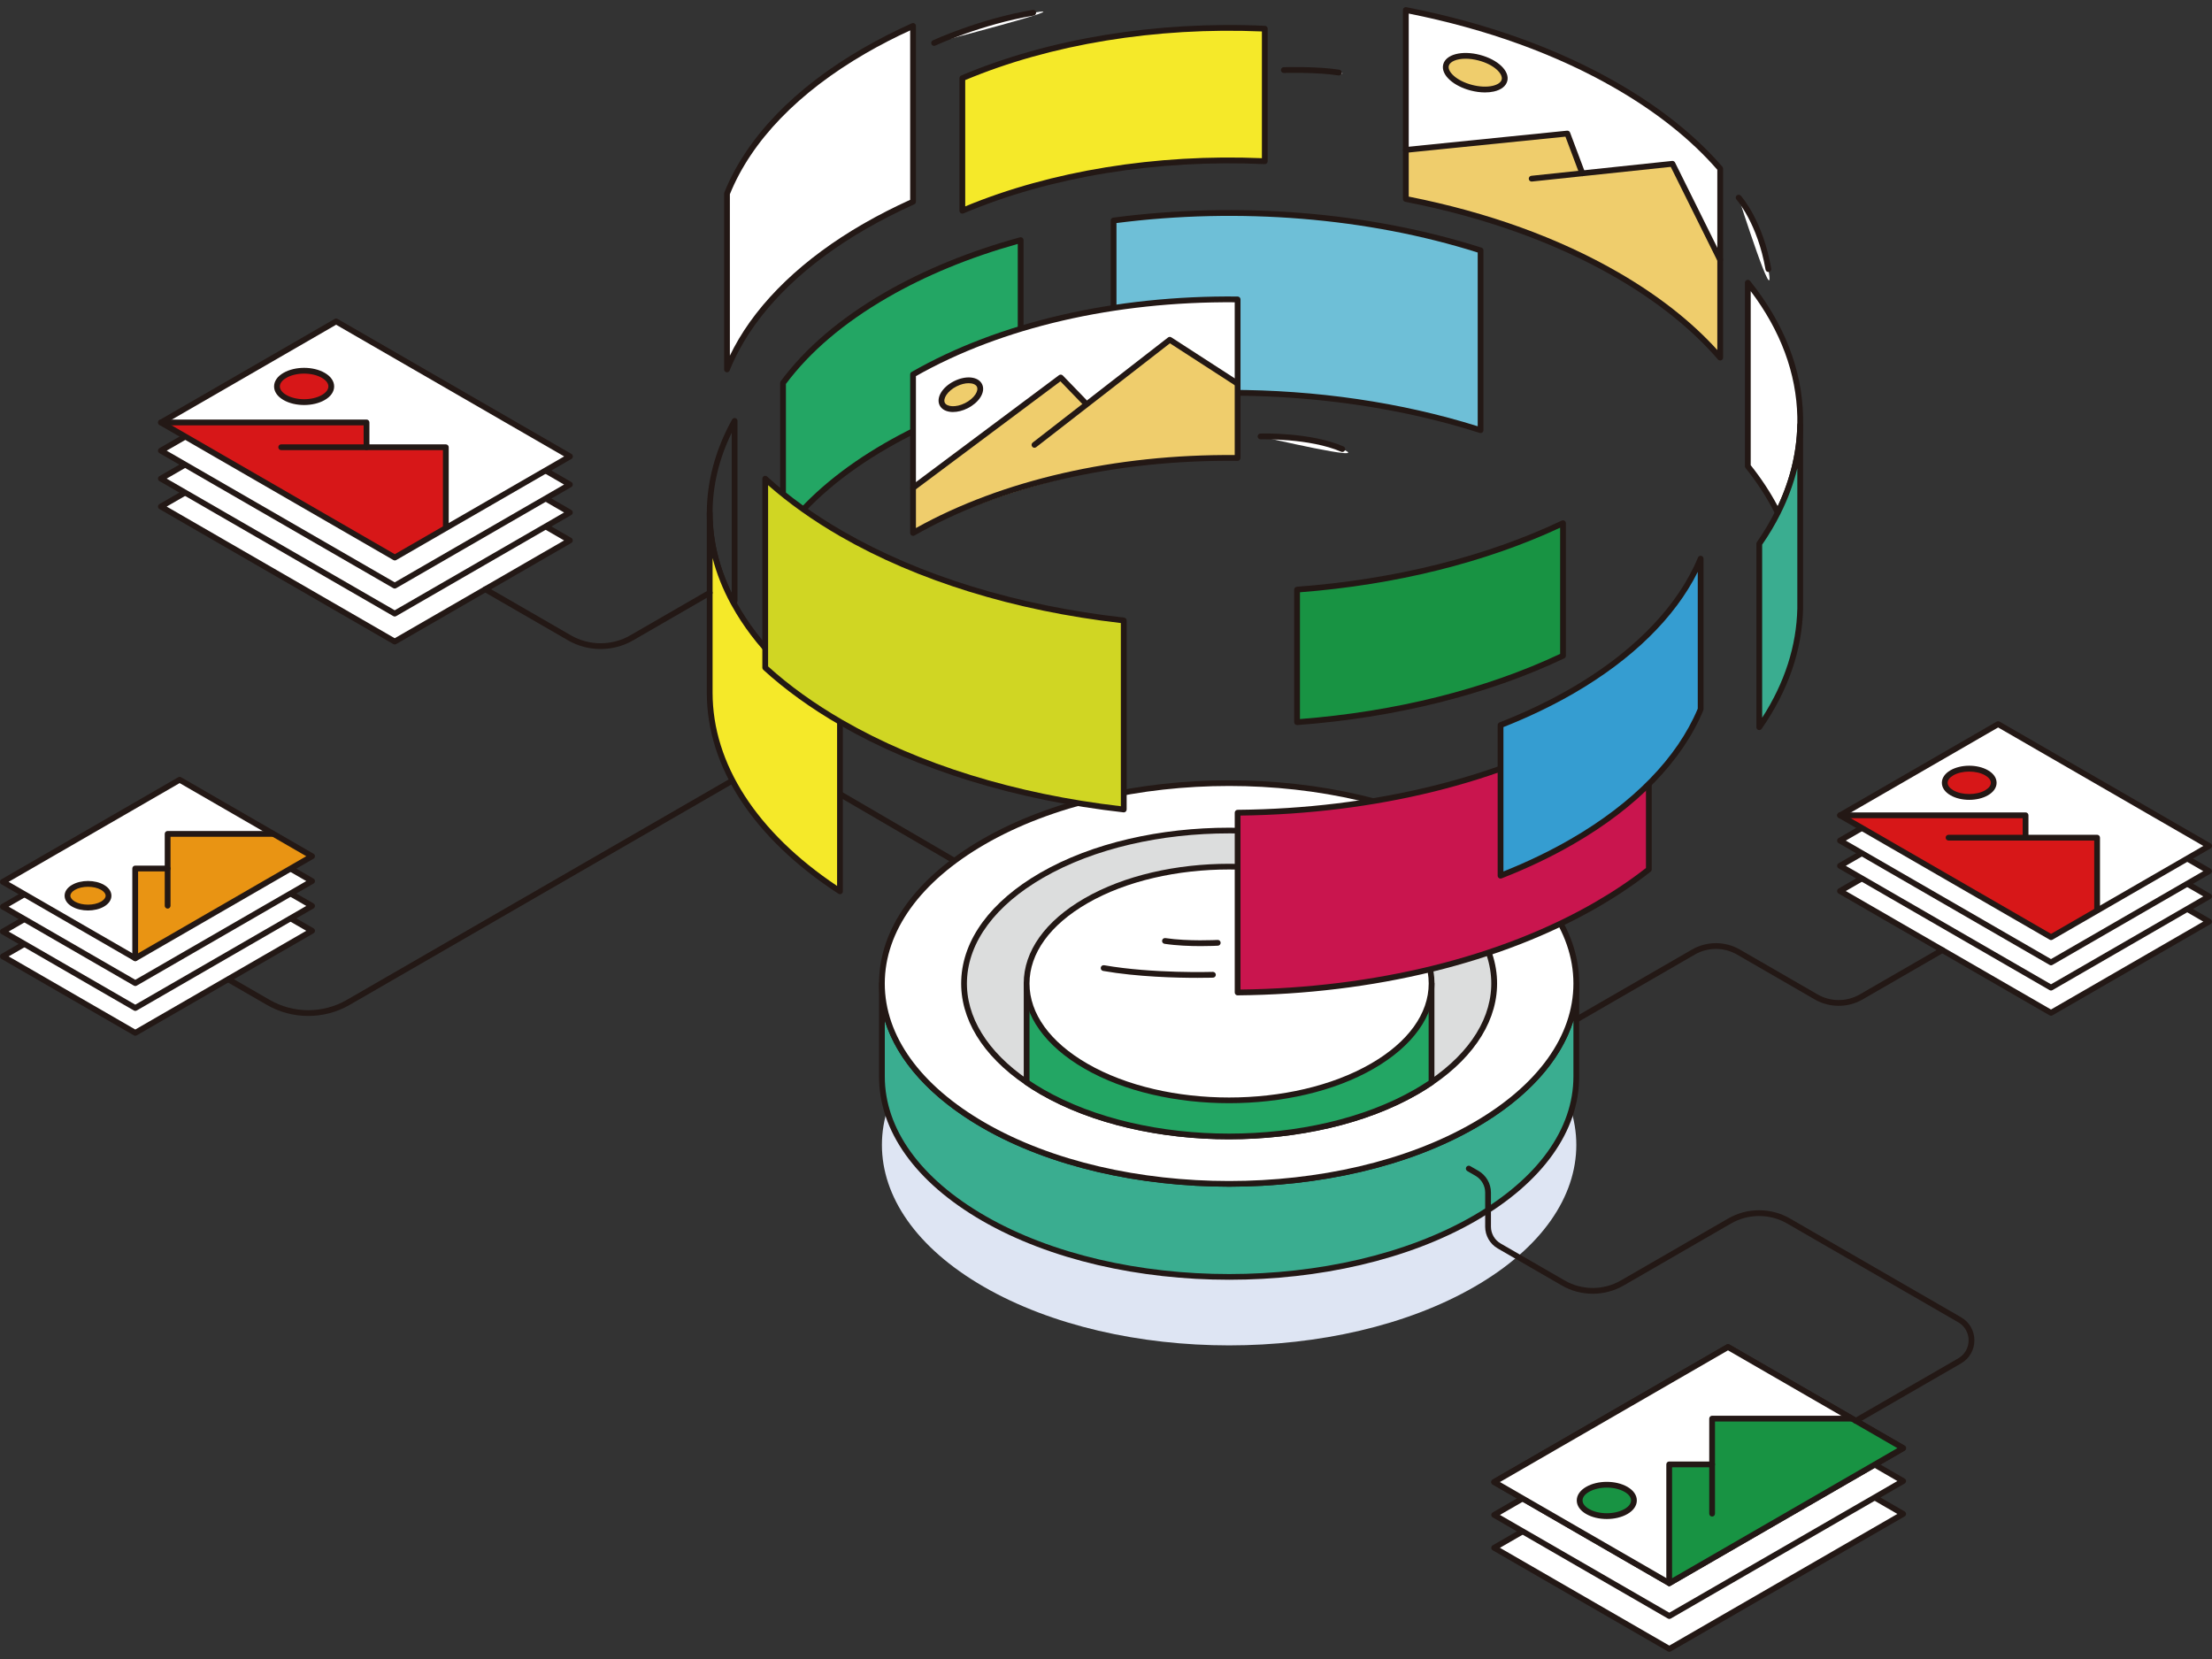 <?xml version="1.0" encoding="UTF-8"?>
<svg id="_レイヤー_2" data-name="レイヤー 2" xmlns="http://www.w3.org/2000/svg" viewBox="0 0 1300 975">
  <rect x="0" y="0" width="1300" height="975" fill="#333333" stroke="none"/>
  <defs>
    <style>
      .cls-1 {
        fill: none;
      }

      .cls-2 {
        fill: #efcd6c;
      }

      .cls-3 {
        fill: #c9154e;
      }

      .cls-4 {
        fill: #dee5f3;
        mix-blend-mode: multiply;
      }

      .cls-4, .cls-5 {
        isolation: isolate;
      }

      .cls-6 {
        fill: #3aad90;
      }

      .cls-7 {
        fill: #d0d623;
      }

      .cls-8 {
        fill: #231815;
      }

      .cls-9 {
        fill: #6ebfd7;
      }

      .cls-10 {
        fill: #fff;
      }

      .cls-11 {
        fill: #dcdddd;
      }

      .cls-12 {
        fill: #e99413;
      }

      .cls-13 {
        fill: #359dd1;
      }

      .cls-14 {
        fill: #d71718;
      }

      .cls-15 {
        fill: #f5e929;
      }

      .cls-16 {
        fill: #189343;
      }

      .cls-17 {
        fill: #23a664;
      }
    </style>
  </defs>
  <g id="_レイヤー_1-2" data-name="レイヤー 1">
    <rect class="cls-1" width="1300" height="975"/>
    <g class="cls-5">
      <g id="_レイヤー_2-2" data-name=" レイヤー 2">
        <g id="uuid-a156f9ec-e9d9-49ea-b365-65f686530d1f" data-name=" レイヤー 1-2">
          <g>
            <path class="cls-8" d="M181.16,597.08c-8.42,0-16.84-2.17-24.35-6.5l-23.57-13.61c-.81-.47-1.09-1.51-.62-2.32s1.51-1.09,2.32-.62l23.57,13.61c13.97,8.07,31.33,8.07,45.3,0l227.1-131.11c15.09-8.71,33.82-8.67,48.87.1l82.01,47.82c.81.47,1.08,1.51.61,2.32-.47.81-1.51,1.09-2.32.61l-82.01-47.82c-14.01-8.17-31.43-8.2-45.47-.1l-227.1,131.12c-7.51,4.34-15.93,6.5-24.35,6.5h.01Z"/>
            <path class="cls-4" d="M866.64,756.18c-79.69,46.01-208.88,46.01-288.57,0s-79.69-120.6,0-166.61,208.88-46.01,288.57,0,79.69,120.6,0,166.61Z"/>
            <g>
              <path class="cls-6" d="M866.64,661.3c-79.69,46.01-208.88,46.01-288.57,0-39.84-23-59.76-53.15-59.76-83.3v54.6h0c-.04,30.18,19.88,60.36,59.76,83.39,79.69,46.01,208.88,46.01,288.57,0,39.88-23.02,59.8-53.21,59.76-83.39v-54.52c-.04,30.12-19.95,60.24-59.76,83.22h0Z"/>
              <path class="cls-8" d="M722.35,752.11c-52.56,0-105.12-11.55-145.13-34.65-39.13-22.59-60.65-52.73-60.61-84.86v-54.6c0-.94.76-1.7,1.7-1.7s1.7.76,1.7,1.7c0,30.83,20.92,59.89,58.92,81.83,79.09,45.66,207.78,45.66,286.87,0,37.96-21.91,58.88-50.95,58.91-81.75,0-.94.76-1.7,1.7-1.7h0c.94,0,1.7.76,1.7,1.7v54.52c.04,32.13-21.49,62.27-60.61,84.86-40.01,23.1-92.57,34.65-145.13,34.65h-.02ZM520,599.85v32.75c-.04,30.87,20.89,59.96,58.92,81.92,79.09,45.66,207.78,45.66,286.87,0,38.03-21.96,58.95-51.05,58.91-81.92v-32.75c-7.48,23.75-27.16,45.57-57.22,62.92l-.85-1.47.85,1.47c-80.03,46.21-210.24,46.2-290.27,0-30.06-17.36-49.73-39.17-57.22-62.92h.01Z"/>
            </g>
            <g>
              <path class="cls-10" d="M866.64,661.3c-79.69,46.01-208.88,46.01-288.57,0s-79.69-120.6,0-166.61,208.88-46.01,288.57,0,79.69,120.6,0,166.61Z"/>
              <path class="cls-8" d="M722.35,697.43c-52.57,0-105.12-11.55-145.13-34.65-39.09-22.57-60.61-52.67-60.61-84.77s21.53-62.21,60.61-84.77c80.02-46.2,210.24-46.2,290.27,0,39.09,22.57,60.61,52.67,60.61,84.77s-21.53,62.21-60.61,84.77c-40.01,23.1-92.58,34.65-145.13,34.65h-.01ZM722.35,461.92c-51.95,0-103.89,11.42-143.44,34.25-37.99,21.93-58.92,51-58.92,81.83s20.92,59.9,58.92,81.83c79.09,45.66,207.78,45.66,286.87,0,37.99-21.93,58.92-51,58.92-81.83s-20.92-59.9-58.92-81.83c-39.55-22.83-91.49-34.25-143.44-34.25h.01Z"/>
            </g>
            <g>
              <path class="cls-11" d="M841.31,636.07c-2.77,1.89-5.72,3.74-8.81,5.52-60.84,35.12-159.47,35.12-220.31,0-3.11-1.8-6.05-3.64-8.85-5.57-51.83-35.31-48.87-88.3,8.85-121.63,60.84-35.12,159.47-35.12,220.31,0,57.75,33.33,60.68,86.33,8.81,121.67h0Z"/>
              <path class="cls-8" d="M722.35,669.57c-40.2,0-80.4-8.83-111-26.5-3.24-1.88-6.18-3.72-8.96-5.64-25-17.04-38.31-38.86-37.47-61.44.89-23.89,17.38-46.28,46.44-63.05,61.21-35.33,160.8-35.34,222.01,0,29.06,16.77,45.55,39.16,46.44,63.05.84,22.6-12.49,44.43-37.53,61.49-2.79,1.9-5.79,3.78-8.91,5.59-30.61,17.67-70.81,26.5-111.01,26.5h0ZM722.35,489.78c-39.59,0-79.17,8.7-109.31,26.1-28.01,16.17-43.89,37.56-44.74,60.24-.8,21.37,11.99,42.15,36,58.51,2.72,1.87,5.58,3.67,8.74,5.5,30.13,17.39,69.72,26.09,109.3,26.09s79.17-8.7,109.31-26.09c3.05-1.77,5.98-3.6,8.7-5.46h0c24.04-16.38,36.84-37.17,36.04-58.56-.85-22.68-16.74-44.07-44.74-60.24-30.14-17.4-69.72-26.1-109.31-26.1h.01Z"/>
            </g>
            <g>
              <path class="cls-17" d="M841.31,578v58.07c-2.77,1.89-5.72,3.74-8.81,5.52-60.84,35.12-159.47,35.12-220.31,0-3.11-1.8-6.05-3.64-8.85-5.57v-58.03h237.97Z"/>
              <path class="cls-8" d="M722.35,669.57c-40.2,0-80.4-8.83-111-26.5-3.24-1.88-6.18-3.72-8.96-5.64-.46-.32-.73-.84-.73-1.4v-58.03c0-.94.76-1.7,1.7-1.7h237.96c.94,0,1.7.76,1.7,1.7v58.07c0,.56-.28,1.09-.74,1.4-2.79,1.9-5.79,3.78-8.91,5.59-30.61,17.67-70.81,26.5-111.01,26.5h-.01ZM605.05,635.13c2.5,1.69,5.12,3.33,8,5,60.27,34.79,158.34,34.79,218.61,0,2.77-1.61,5.45-3.27,7.96-4.95v-55.48h-234.57v55.43Z"/>
            </g>
            <g>
              <path class="cls-10" d="M806.51,626.58c-46.48,26.83-121.83,26.83-168.3,0-46.48-26.83-46.48-70.34,0-97.17,46.48-26.83,121.83-26.83,168.3,0,46.48,26.83,46.48,70.34,0,97.17Z"/>
              <path class="cls-8" d="M722.35,648.35c-30.78,0-61.57-6.77-85-20.3-23.03-13.29-35.71-31.07-35.71-50.06s12.68-36.76,35.71-50.05c46.87-27.06,123.13-27.06,170,0,23.03,13.29,35.71,31.07,35.71,50.06s-12.68,36.76-35.71,50.05c-23.43,13.53-54.22,20.3-85,20.3ZM722.35,510.99c-30.17,0-60.34,6.63-83.3,19.89-21.93,12.66-34.01,29.39-34.01,47.11s12.08,34.45,34.01,47.12c22.96,13.26,53.14,19.89,83.3,19.89s60.33-6.63,83.3-19.89c21.93-12.66,34.01-29.39,34.01-47.11s-12.08-34.45-34.01-47.12c-22.97-13.26-53.14-19.89-83.3-19.89Z"/>
            </g>
            <g>
              <g>
                <polygon class="cls-10" points="79.51 607.01 1.7 562.08 105.58 502.11 183.39 547.03 79.51 607.01"/>
                <path class="cls-8" d="M79.51,608.71c-.29,0-.59-.08-.85-.23L.85,563.55c-.53-.3-.85-.86-.85-1.47s.32-1.17.85-1.47l103.88-59.98c.52-.3,1.17-.3,1.7,0l77.82,44.93c.53.3.85.86.85,1.47s-.32,1.17-.85,1.47l-103.88,59.98c-.26.15-.56.23-.85.23h-.01ZM5.09,562.08l74.42,42.97,100.49-58.02-74.42-42.97s-100.49,58.02-100.49,58.02Z"/>
              </g>
              <g>
                <polygon class="cls-10" points="79.51 592.4 1.7 547.47 105.58 487.5 183.39 532.42 79.51 592.4"/>
                <path class="cls-8" d="M79.51,594.1c-.29,0-.59-.08-.85-.23L.85,548.94c-.53-.3-.85-.86-.85-1.47s.32-1.17.85-1.47l103.88-59.98c.52-.3,1.17-.3,1.7,0l77.82,44.93c.53.3.85.86.85,1.47s-.32,1.17-.85,1.47l-103.88,59.98c-.26.15-.56.23-.85.23h-.01ZM5.09,547.47l74.42,42.97,100.49-58.02-74.42-42.97-100.49,58.02h0Z"/>
              </g>
              <g>
                <polygon class="cls-10" points="79.51 577.79 1.7 532.86 105.58 472.89 183.39 517.81 79.51 577.79"/>
                <path class="cls-8" d="M79.51,579.48c-.29,0-.59-.08-.85-.23L.85,534.33c-.53-.3-.85-.86-.85-1.47s.32-1.17.85-1.47l103.88-59.98c.52-.3,1.17-.3,1.7,0l77.82,44.93c.53.3.85.86.85,1.47s-.32,1.17-.85,1.47l-103.88,59.98c-.26.15-.56.23-.85.23h-.01ZM5.09,532.86l74.42,42.97,100.49-58.02-74.42-42.97-100.49,58.02h0Z"/>
              </g>
              <g>
                <polygon class="cls-10" points="79.51 563.18 1.7 518.25 105.58 458.27 183.39 503.2 79.51 563.18"/>
                <polygon class="cls-12" points="79.73 562.59 79.46 510.41 98.52 509.89 98.52 490.08 160.32 489.88 183.26 503.28 79.73 562.59"/>
                <path class="cls-8" d="M98.52,534c-.94,0-1.7-.76-1.7-1.7v-42.23c0-.94.76-1.7,1.7-1.7h61.86c.94,0,1.7.76,1.7,1.7s-.76,1.7-1.7,1.7h-60.16v40.53c0,.94-.76,1.7-1.7,1.7Z"/>
                <path class="cls-8" d="M79.46,564.85c-.94,0-1.7-.76-1.7-1.7v-52.73c0-.94.76-1.7,1.7-1.7h19.06c.94,0,1.7.76,1.7,1.7s-.76,1.7-1.7,1.7h-17.36v51.04c0,.94-.76,1.7-1.7,1.7h0Z"/>
                <g>
                  <path class="cls-12" d="M60.26,521.5c4.71,2.72,4.71,7.13,0,9.84-4.71,2.72-12.34,2.72-17.05,0s-4.71-7.13,0-9.84c4.71-2.72,12.34-2.72,17.05,0Z"/>
                  <path class="cls-8" d="M51.73,535.09c-3.37,0-6.75-.76-9.38-2.28-2.82-1.63-4.38-3.9-4.38-6.39s1.56-4.76,4.38-6.39c5.25-3.04,13.49-3.04,18.75,0,2.83,1.63,4.38,3.9,4.38,6.39s-1.56,4.76-4.38,6.39c-2.63,1.52-6,2.28-9.37,2.28ZM51.73,521.17c-2.8,0-5.6.6-7.68,1.8-1.71.98-2.68,2.24-2.68,3.45s.98,2.47,2.68,3.45c4.16,2.4,11.19,2.4,15.35,0,1.71-.98,2.68-2.24,2.68-3.45s-.98-2.47-2.68-3.45h0c-2.08-1.2-4.88-1.8-7.68-1.8h0Z"/>
                </g>
                <path class="cls-8" d="M79.51,564.87c-.29,0-.59-.08-.85-.23L.85,519.72c-.53-.3-.85-.86-.85-1.47s.32-1.17.85-1.47l103.88-59.98c.52-.3,1.17-.3,1.7,0l77.82,44.93c.53.3.85.86.85,1.47s-.32,1.17-.85,1.47l-103.88,59.98c-.26.15-.56.23-.85.23h-.01ZM5.09,518.25l74.42,42.97,100.49-58.02-74.42-42.97s-100.49,58.02-100.49,58.02Z"/>
              </g>
            </g>
            <g>
              <g>
                <polygon class="cls-10" points="334.92 317.62 231.98 377.05 94.56 297.71 197.5 238.28 334.92 317.62"/>
                <path class="cls-8" d="M231.98,378.75c-.29,0-.59-.08-.85-.23l-137.42-79.34c-.53-.3-.85-.86-.85-1.47s.32-1.17.85-1.47l102.94-59.43c.53-.3,1.17-.3,1.7,0l137.42,79.34c.53.3.85.86.85,1.47s-.32,1.17-.85,1.47l-102.94,59.43c-.26.15-.56.23-.85.23h0ZM97.95,297.71l134.03,77.38,99.54-57.47-134.03-77.38s-99.54,57.47-99.54,57.47Z"/>
              </g>
              <g>
                <polygon class="cls-10" points="334.92 301.19 231.98 360.62 94.56 281.28 197.5 221.85 334.92 301.19"/>
                <path class="cls-8" d="M231.98,362.32c-.29,0-.59-.08-.85-.23l-137.42-79.34c-.53-.3-.85-.86-.85-1.47s.32-1.17.85-1.47l102.94-59.43c.53-.3,1.17-.3,1.7,0l137.42,79.34c.53.3.85.86.85,1.47s-.32,1.17-.85,1.47l-102.94,59.43c-.26.15-.56.23-.85.23h0ZM97.95,281.28l134.03,77.38,99.54-57.47-134.03-77.38s-99.54,57.47-99.54,57.47Z"/>
              </g>
              <g>
                <polygon class="cls-10" points="334.92 284.76 231.98 344.2 94.56 264.86 197.5 205.42 334.92 284.76"/>
                <path class="cls-8" d="M231.98,345.89c-.29,0-.59-.08-.85-.23l-137.42-79.34c-.53-.3-.85-.86-.85-1.47s.32-1.17.85-1.47l102.94-59.43c.53-.3,1.17-.3,1.7,0l137.42,79.34c.53.3.85.86.85,1.47s-.32,1.17-.85,1.47l-102.94,59.43c-.26.15-.56.23-.85.23h0ZM97.95,264.86l134.03,77.38,99.54-57.47-134.03-77.38s-99.54,57.47-99.54,57.47Z"/>
              </g>
              <g>
                <g>
                  <path class="cls-10" d="M334.88,268.23l-72.41,41.81-.45-47.2h-45.4l-1.2-14.56h-120.73l102.81-59.38,137.38,79.32h0ZM190.01,233.62c6.24-3.6,6.24-9.43,0-13.03-6.23-3.6-16.32-3.6-22.56,0-6.23,3.6-6.23,9.43,0,13.03,6.24,3.59,16.33,3.59,22.56,0Z"/>
                  <polygon class="cls-14" points="262.01 262.85 262.46 310.04 262.1 310.25 231.8 327.54 220.86 321.22 95.86 248.49 215.41 248.29 215.41 262.85 216.61 262.85 262.01 262.85"/>
                  <polygon class="cls-10" points="262.1 310.25 231.98 327.64 231.8 327.54 262.1 310.25"/>
                  <polygon class="cls-10" points="231.98 327.64 231.94 327.66 231.76 327.56 231.8 327.54 231.98 327.64"/>
                  <polygon class="cls-2" points="231.8 327.54 231.76 327.56 231.16 327.21 220.86 321.22 231.8 327.54"/>
                  <polygon class="cls-10" points="231.16 327.21 94.51 248.32 94.58 248.28 94.59 248.28 94.68 248.28 94.6 248.32 220.86 321.22 231.16 327.21"/>
                  <polygon class="cls-10" points="95.86 248.49 220.86 321.22 94.6 248.32 94.68 248.28 215.41 248.29 95.86 248.49"/>
                  <polygon class="cls-2" points="215.41 248.29 216.61 262.85 215.41 262.85 215.41 248.29"/>
                  <polygon class="cls-10" points="197.5 188.91 94.68 248.28 94.59 248.28 197.45 188.89 197.5 188.91"/>
                  <path class="cls-14" d="M190.01,220.59c6.24,3.6,6.24,9.43,0,13.03-6.23,3.59-16.32,3.59-22.56,0-6.23-3.6-6.23-9.43,0-13.03,6.24-3.6,16.33-3.6,22.56,0Z"/>
                </g>
                <g>
                  <path class="cls-8" d="M262.01,311.78c-.94,0-1.7-.76-1.7-1.7v-45.54h-95.05c-.94,0-1.7-.76-1.7-1.7s.76-1.7,1.7-1.7h96.75c.94,0,1.7.76,1.7,1.7v47.24c0,.94-.76,1.7-1.7,1.7h0Z"/>
                  <path class="cls-8" d="M215.41,264.54c-.94,0-1.7-.76-1.7-1.7v-12.86h-119.03c-.94,0-1.75-.77-1.75-1.71s.71-1.7,1.65-1.7h120.83c.94,0,1.7.77,1.7,1.71v14.56c0,.94-.76,1.7-1.7,1.7Z"/>
                  <path class="cls-8" d="M178.73,238.03c-4.36,0-8.73-.98-12.13-2.94-3.56-2.06-5.52-4.89-5.52-7.98s1.96-5.93,5.52-7.98c6.81-3.93,17.46-3.93,24.26,0,3.56,2.06,5.52,4.89,5.52,7.98s-1.96,5.93-5.53,7.98h0c-3.4,1.96-7.76,2.94-12.12,2.94ZM178.73,219.57c-3.78,0-7.56.83-10.43,2.49-2.46,1.42-3.82,3.22-3.82,5.04s1.36,3.62,3.82,5.04c5.75,3.31,15.11,3.31,20.86,0,2.47-1.42,3.83-3.22,3.83-5.04s-1.36-3.62-3.83-5.04c-2.87-1.66-6.65-2.49-10.43-2.49h0ZM190.01,233.62h0,0Z"/>
                  <path class="cls-8" d="M232.02,329.36c-.33,0-.65-.09-.94-.28l-.11-.06-137.21-79.22c-.53-.3-.85-.87-.85-1.47s.33-1.17.85-1.47l102.89-59.41s.06-.03.09-.05l.05-.02c.51-.25,1.11-.24,1.61.05l137.43,79.34c.53.3.85.86.85,1.47s-.32,1.17-.85,1.47l-102.95,59.43c-.26.15-.56.23-.85.23h0ZM98,248.32l134.02,77.38,99.55-57.47-134.03-77.38-99.54,57.47h0Z"/>
                </g>
              </g>
            </g>
            <g>
              <g>
                <polygon class="cls-10" points="1298.26 541.62 1205.38 595.25 1081.38 523.66 1174.27 470.03 1298.26 541.62"/>
                <path class="cls-8" d="M1205.38,596.95c-.29,0-.59-.08-.85-.23l-124-71.59c-.53-.3-.85-.86-.85-1.47s.32-1.17.85-1.47l92.88-53.63c.53-.3,1.17-.3,1.7,0l124,71.59c.52.3.85.86.85,1.47s-.32,1.17-.85,1.47l-92.88,53.63c-.26.15-.56.23-.85.23h0ZM1084.78,523.66l120.6,69.63,89.49-51.67-120.6-69.63-89.49,51.67Z"/>
              </g>
              <g>
                <polygon class="cls-10" points="1298.26 526.8 1205.38 580.43 1081.38 508.84 1174.27 455.21 1298.26 526.8"/>
                <path class="cls-8" d="M1205.38,582.13c-.29,0-.59-.08-.85-.23l-124-71.59c-.53-.3-.85-.86-.85-1.47s.32-1.17.85-1.47l92.88-53.63c.53-.3,1.17-.3,1.7,0l124,71.59c.53.3.85.86.85,1.47s-.32,1.17-.85,1.47l-92.88,53.63c-.26.15-.56.23-.85.23h0ZM1084.78,508.84l120.6,69.63,89.49-51.67-120.6-69.63-89.49,51.67h0Z"/>
              </g>
              <g>
                <polygon class="cls-10" points="1298.26 511.98 1205.38 565.61 1081.38 494.02 1174.27 440.39 1298.26 511.98"/>
                <path class="cls-8" d="M1205.38,567.31c-.29,0-.59-.08-.85-.23l-124-71.59c-.53-.3-.85-.86-.85-1.47s.32-1.17.85-1.47l92.88-53.63c.53-.3,1.17-.3,1.7,0l124,71.59c.53.3.85.86.85,1.47s-.32,1.17-.85,1.47l-92.88,53.63c-.26.15-.56.23-.85.23ZM1084.78,494.02l120.6,69.63,89.49-51.67-120.6-69.63-89.49,51.67h0Z"/>
              </g>
              <g>
                <polygon class="cls-10" points="1081.34 479.2 1174.23 425.57 1298.23 497.16 1205.34 550.79 1081.34 479.2"/>
                <polygon class="cls-14" points="1082.56 479.34 1190.43 479.16 1191.52 492.3 1232.48 492.3 1232.88 534.89 1205.18 550.69 1082.56 479.34"/>
                <path class="cls-8" d="M1232.48,536.62c-.94,0-1.7-.76-1.7-1.7v-40.93h-85.61c-.94,0-1.7-.76-1.7-1.7s.76-1.7,1.7-1.7h87.3c.94,0,1.7.76,1.7,1.7v42.63c0,.94-.76,1.7-1.7,1.7h0Z"/>
                <path class="cls-8" d="M1190.43,493.99c-.94,0-1.7-.76-1.7-1.7v-11.44h-107.33c-.94,0-1.7-.76-1.7-1.7s.76-1.7,1.7-1.7h109.03c.94,0,1.7.76,1.7,1.7v13.13c0,.94-.76,1.7-1.7,1.7h0Z"/>
                <g>
                  <path class="cls-14" d="M1167.51,465.93c-5.62,3.24-14.73,3.24-20.35,0-5.62-3.25-5.62-8.51,0-11.75s14.73-3.24,20.35,0c5.62,3.25,5.62,8.51,0,11.75Z"/>
                  <path class="cls-8" d="M1157.33,470.07c-3.97,0-7.93-.89-11.03-2.68-3.27-1.89-5.06-4.49-5.06-7.35s1.8-5.46,5.06-7.35c6.18-3.57,15.87-3.57,22.05,0,3.27,1.89,5.06,4.49,5.06,7.35s-1.8,5.46-5.06,7.35c-3.09,1.79-7.06,2.68-11.03,2.68h.01ZM1157.33,453.46c-3.4,0-6.8.73-9.33,2.19-2.17,1.25-3.37,2.82-3.37,4.41s1.2,3.15,3.37,4.41c5.06,2.92,13.6,2.92,18.66,0,2.17-1.25,3.37-2.82,3.37-4.41s-1.2-3.15-3.37-4.4c-2.53-1.46-5.93-2.19-9.33-2.19h0Z"/>
                </g>
                <path class="cls-8" d="M1205.42,552.48c-.29,0-.59-.08-.85-.23l-124-71.59c-.53-.3-.85-.86-.85-1.47s.32-1.17.85-1.47l92.88-53.63c.53-.3,1.17-.3,1.7,0l124,71.59c.53.3.85.86.85,1.47s-.32,1.17-.85,1.47l-92.88,53.63c-.26.15-.56.23-.85.23ZM1084.82,479.2l120.6,69.63,89.49-51.67-120.6-69.63-89.49,51.67h0Z"/>
              </g>
            </g>
            <g>
              <g>
                <polygon class="cls-10" points="981.07 969.08 878.13 909.65 1015.55 830.31 1118.49 889.74 981.07 969.08"/>
                <path class="cls-8" d="M981.07,970.78c-.29,0-.59-.08-.85-.23l-102.94-59.43c-.53-.3-.85-.86-.85-1.47s.32-1.17.85-1.47l137.42-79.34c.53-.3,1.17-.3,1.7,0l102.94,59.43c.53.3.85.86.85,1.47s-.32,1.17-.85,1.47l-137.42,79.34c-.26.15-.56.23-.85.23h0ZM881.52,909.65l99.55,57.47,134.03-77.38-99.55-57.47-134.03,77.38h0Z"/>
              </g>
              <g>
                <polygon class="cls-10" points="981.07 949.75 878.13 890.32 1015.55 810.98 1118.49 870.41 981.07 949.75"/>
                <path class="cls-8" d="M981.07,951.45c-.29,0-.59-.08-.85-.23l-102.94-59.43c-.53-.3-.85-.86-.85-1.47s.32-1.17.85-1.47l137.42-79.34c.53-.3,1.17-.3,1.7,0l102.94,59.43c.53.3.85.86.85,1.47s-.32,1.17-.85,1.47l-137.42,79.34c-.26.15-.56.23-.85.23h0ZM881.52,890.32l99.55,57.47,134.03-77.38-99.55-57.47-134.03,77.38h0Z"/>
              </g>
              <g>
                <polygon class="cls-10" points="981.07 930.42 878.13 870.99 1015.55 791.65 1118.49 851.08 981.07 930.42"/>
                <polygon class="cls-2" points="981.36 929.65 981 860.62 1006.22 859.93 1006.22 833.72 1087.97 833.46 1118.31 851.19 981.36 929.65"/>
                <path class="cls-8" d="M1006.22,891.28c-.94,0-1.7-.76-1.7-1.7v-55.86c0-.45.18-.88.5-1.2s.75-.5,1.2-.5h81.83c.94,0,1.7.76,1.7,1.7s-.76,1.7-1.7,1.7h-80.14v54.16c0,.94-.76,1.7-1.7,1.7h.01Z"/>
                <path class="cls-8" d="M981,932.08h0c-.94,0-1.7-.76-1.7-1.7v-69.76c0-.94.76-1.7,1.7-1.7h25.21c.94,0,1.7.76,1.7,1.7s-.76,1.7-1.7,1.7h-23.52v68.06c0,.94-.76,1.7-1.7,1.7h.01Z"/>
                <g>
                  <path class="cls-2" d="M955.6,875.29c6.23,3.6,6.23,9.43,0,13.02-6.23,3.6-16.33,3.6-22.56,0s-6.23-9.43,0-13.02c6.23-3.6,16.33-3.6,22.56,0Z"/>
                  <path class="cls-8" d="M944.32,892.73c-4.36,0-8.73-.98-12.13-2.94-3.56-2.06-5.52-4.89-5.52-7.98s1.96-5.93,5.52-7.98c6.8-3.93,17.46-3.93,24.26,0h0c3.56,2.06,5.52,4.89,5.52,7.98s-1.96,5.93-5.52,7.98c-3.4,1.96-7.76,2.94-12.13,2.94ZM944.32,874.27c-3.78,0-7.55.83-10.43,2.49-2.47,1.42-3.82,3.21-3.82,5.04s1.36,3.62,3.82,5.04c5.75,3.32,15.11,3.32,20.86,0,2.47-1.42,3.82-3.21,3.82-5.04s-1.36-3.62-3.82-5.04c-2.87-1.66-6.65-2.49-10.43-2.49Z"/>
                </g>
                <path class="cls-8" d="M981.07,932.12c-.29,0-.59-.08-.85-.23l-102.94-59.43c-.53-.3-.85-.86-.85-1.47s.32-1.17.85-1.47l137.42-79.34c.52-.3,1.17-.3,1.7,0l102.94,59.43c.53.3.85.86.85,1.47s-.32,1.17-.85,1.47l-137.42,79.34c-.26.15-.56.23-.85.23h0ZM881.52,870.99l99.55,57.47,134.03-77.38-99.55-57.47-134.03,77.38Z"/>
              </g>
            </g>
            <g>
              <path class="cls-15" d="M743.32,16.86v77.89c-61.96-2.83-125.33,6.87-177.75,29.1V45.94c52.42-22.21,115.79-31.91,177.75-29.08Z"/>
              <path class="cls-8" d="M565.57,125.54c-.33,0-.65-.1-.94-.28-.47-.31-.76-.85-.76-1.42V45.94c0-.68.41-1.3,1.04-1.56,51.33-21.75,114.73-32.12,178.49-29.21.91.04,1.62.79,1.62,1.7v77.89c0,.46-.19.91-.53,1.23s-.79.49-1.25.47c-63.29-2.89-126.15,7.39-177.01,28.96-.21.09-.44.13-.66.13h0ZM567.27,47.06v74.23c50.42-20.89,112.14-30.92,174.35-28.32V18.48c-62.29-2.63-124.1,7.5-174.35,28.58Z"/>
            </g>
            <path class="cls-10" d="M1010.96,99.13v111.06c-15.13-17.56-35.38-34.03-60.72-48.65-36.14-20.85-78.7-35.73-124.03-44.6V5.9c45.33,8.87,87.9,23.74,124.03,44.6,25.33,14.63,45.59,31.1,60.72,48.63h0Z"/>
            <g>
              <path class="cls-3" d="M969.02,405.3v105.66c-9.19,7.26-19.48,14.2-30.82,20.76-58.33,33.68-134.39,50.86-210.84,51.56v-105.65c76.45-.7,152.51-17.9,210.84-51.58,11.35-6.56,21.63-13.5,30.82-20.76h0Z"/>
              <path class="cls-8" d="M727.35,584.98c-.45,0-.88-.18-1.19-.49s-.5-.75-.5-1.21v-105.65c0-.93.75-1.69,1.68-1.7,79.32-.72,153.9-18.96,210.01-51.35,11.13-6.43,21.43-13.37,30.62-20.62.51-.4,1.21-.48,1.79-.19.59.28.96.88.96,1.53v105.66c0,.52-.24,1.01-.65,1.33-9.32,7.35-19.76,14.38-31.03,20.89-56.58,32.67-131.76,51.06-211.68,51.79h-.02.01ZM729.05,479.31v102.25c78.7-.97,152.62-19.17,208.3-51.32,10.87-6.28,20.95-13.04,29.98-20.11v-101.37c-8.61,6.58-18.11,12.88-28.28,18.76-56.21,32.45-130.73,50.82-210,51.79h0Z"/>
            </g>
            <g>
              <path class="cls-9" d="M870.15,147.16v105.66c-66.32-21.2-143.41-27.06-215.69-17.58v-105.66c72.28-9.49,149.37-3.61,215.69,17.58Z"/>
              <path class="cls-8" d="M870.15,254.52c-.17,0-.35-.03-.52-.08-65.38-20.9-141.72-27.12-214.96-17.51-.48.06-.97-.08-1.34-.41-.37-.32-.58-.79-.58-1.28v-105.66c0-.85.63-1.57,1.48-1.68,73.67-9.67,150.54-3.4,216.43,17.64.7.22,1.18.88,1.18,1.62v105.66c0,.54-.26,1.05-.7,1.37-.29.22-.65.33-1,.33h.01ZM722.58,229.13c50.68,0,100.79,7.25,145.87,21.38v-102.1c-64.72-20.46-140-26.6-212.3-17.32v102.24c22-2.8,44.27-4.19,66.43-4.19h0Z"/>
            </g>
            <path class="cls-8" d="M431.06,355.96c-.62,0-1.2-.34-1.49-.89-9.4-17.34-14.17-35.39-14.17-53.65s5-37.16,14.86-54.87c.38-.68,1.16-1.01,1.91-.82.75.19,1.27.87,1.27,1.64v105.68c0,.31-.08.61-.24.87-.22.36-.43.74-.63,1.12-.29.56-.86.91-1.49.91h-.02ZM430.04,254.29c-7.47,15.31-11.25,31.14-11.25,47.13s3.78,31.82,11.25,47.15v-94.28h0Z"/>
            <g>
              <path class="cls-15" d="M493.66,418.16v105.66c-51.06-33.25-76.57-75-76.57-116.74v-105.66c0,17.83,4.66,35.67,13.97,52.84.21.41.45.81.68,1.2,12.55,22.58,33.19,44,61.92,62.7h0Z"/>
              <path class="cls-8" d="M493.66,525.52c-.32,0-.65-.09-.93-.28-49.87-32.48-77.34-74.44-77.34-118.16v-105.66c0-.94.76-1.7,1.7-1.7s1.7.76,1.7,1.7c0,17.69,4.63,35.2,13.76,52.03.21.4.43.78.64,1.14,12.83,23.08,33.48,43.98,61.39,62.15.48.31.77.85.77,1.42v105.66c0,.62-.34,1.2-.89,1.49-.25.14-.53.21-.81.21h0ZM418.79,327.96v79.12c0,41.77,25.96,82.01,73.17,113.59v-101.59c-27.99-18.36-48.75-39.48-61.71-62.79-.22-.37-.47-.8-.7-1.24-4.8-8.86-8.4-17.91-10.76-27.08h0Z"/>
            </g>
            <g>
              <path class="cls-17" d="M599.85,141.13v88.52c-28.57,7.84-55.36,18.6-79.03,32.26-26.54,15.32-46.75,32.9-60.62,51.68v-88.5c13.87-18.78,34.08-36.37,60.62-51.7,23.67-13.66,50.46-24.42,79.03-32.26h0Z"/>
              <path class="cls-8" d="M460.19,315.28c-.18,0-.36-.03-.53-.09-.7-.23-1.17-.88-1.17-1.61v-88.5c0-.36.12-.72.33-1.01,14.4-19.5,34.97-37.05,61.14-52.16,23.32-13.46,50.05-24.37,79.43-32.43.51-.14,1.06-.03,1.48.29.42.32.67.82.67,1.35v88.52c0,.76-.51,1.44-1.25,1.64-29.1,7.98-55.56,18.78-78.63,32.09-25.77,14.88-46,32.12-60.1,51.22-.33.44-.84.69-1.37.69h0ZM461.89,225.64v82.93c14.19-17.89,33.7-34.06,58.07-48.14,22.99-13.27,49.29-24.06,78.18-32.08v-84.99c-28.26,7.92-53.98,18.51-76.48,31.5-25.56,14.76-45.66,31.84-59.77,50.79h0Z"/>
            </g>
            <g>
              <path class="cls-13" d="M999.48,328.32v88.5c-11.85,28.5-37.05,55.54-75.58,77.79-13.11,7.58-27.2,14.26-42.02,20.04v-88.5c14.82-5.78,28.9-12.47,42.02-20.04,35.95-20.78,60.29-45.7,73.02-72.1.91-1.88,1.77-3.78,2.56-5.68h0Z"/>
              <path class="cls-8" d="M881.88,516.35c-.34,0-.67-.1-.96-.3-.46-.32-.74-.84-.74-1.4v-88.5c0-.7.43-1.33,1.08-1.58,14.84-5.79,28.9-12.49,41.79-19.93,34.4-19.88,59.41-44.56,72.34-71.37.87-1.8,1.72-3.68,2.52-5.6.31-.75,1.1-1.17,1.9-1.01.79.16,1.36.86,1.36,1.66v88.5c0,.22-.04.45-.13.65-12.37,29.74-38.75,56.93-76.3,78.61-12.93,7.48-27.15,14.26-42.25,20.15-.2.08-.41.12-.62.12h0ZM883.58,427.31v84.84c14.08-5.61,27.35-12,39.47-19.01,36.76-21.23,62.59-47.73,74.73-76.66v-80.38c-13.4,26.9-38.61,51.59-73.03,71.48-12.72,7.34-26.57,13.97-41.17,19.73h0Z"/>
            </g>
            <path class="cls-10" d="M727.35,175.97v93.17c-68.81-.76-138.04,13.95-190.75,44.09v-93.17c52.71-30.15,121.94-44.85,190.75-44.09Z"/>
            <g>
              <path class="cls-7" d="M660.43,364.66v111.08c-60.8-6.85-118.86-23.86-165.96-51.06-17.3-9.99-32.22-20.83-44.75-32.28v-111.06c12.53,11.45,27.45,22.29,44.75,32.28,47.1,27.2,105.16,44.21,165.96,51.04Z"/>
              <path class="cls-8" d="M660.43,477.43c-.06,0-.13,0-.19-.01-63.25-7.12-120.86-24.85-166.61-51.27-17.08-9.86-32.24-20.8-45.05-32.5-.35-.32-.55-.78-.55-1.25v-111.06c0-.67.4-1.28,1.01-1.55.62-.27,1.33-.15,1.83.3,12.63,11.54,27.59,22.32,44.46,32.06,45.37,26.2,102.53,43.77,165.3,50.82.86.1,1.51.82,1.51,1.69v111.08c0,.48-.21.94-.57,1.27-.31.28-.72.43-1.13.43h-.01ZM451.42,391.65c12.51,11.35,27.28,21.96,43.9,31.56,44.9,25.93,101.37,43.42,163.41,50.62v-107.66c-62.64-7.21-119.7-24.86-165.11-51.08-15.83-9.14-30.01-19.2-42.21-29.95v106.5h.01Z"/>
            </g>
            <g>
              <path class="cls-16" d="M918.58,307.47v77.9c-45.98,21.84-100.33,34.88-156.29,39.05v-77.91c55.96-4.17,110.32-17.21,156.29-39.05h0Z"/>
              <path class="cls-8" d="M762.29,426.12c-.43,0-.84-.16-1.16-.45-.35-.32-.54-.77-.54-1.24v-77.9c0-.89.69-1.63,1.57-1.69,57.29-4.27,111.13-17.72,155.69-38.89.52-.25,1.14-.21,1.64.1.49.31.79.85.79,1.44v77.9c0,.66-.38,1.25-.97,1.53-44.94,21.35-99.19,34.91-156.9,39.21h-.13,0ZM763.99,348.09v74.5c56.19-4.38,109-17.61,152.9-38.29v-74.16c-44.05,20.5-96.82,33.6-152.9,37.95Z"/>
            </g>
            <g>
              <path class="cls-10" d="M536.61,15.23v103.3c-9.87,4.44-19.38,9.27-28.46,14.51-36.14,20.85-61.22,45.66-75.29,72.03-2.11,3.98-4,7.99-5.61,12.03v-103.3c12.36-30.8,39.3-60.04,80.89-84.05,9.08-5.24,18.58-10.09,28.46-14.51h0Z"/>
              <path class="cls-8" d="M427.26,218.79c-.11,0-.21,0-.32-.03-.8-.15-1.38-.85-1.38-1.67v-103.3c0-.22.04-.43.12-.63,12.9-32.15,41.12-61.51,81.62-84.89,9.12-5.26,18.75-10.17,28.61-14.59.52-.23,1.13-.19,1.62.13.48.31.77.85.77,1.42v103.3c0,.67-.39,1.27-1,1.55-9.91,4.46-19.44,9.32-28.31,14.43-34.56,19.94-60.37,44.62-74.64,71.36-2.12,3.98-3.98,7.97-5.53,11.86-.26.65-.89,1.07-1.58,1.07h.02ZM428.95,114.12v94.9c.76-1.58,1.57-3.17,2.41-4.76,14.56-27.3,40.82-52.44,75.94-72.7,8.67-5,17.95-9.75,27.61-14.13V17.86c-8.92,4.09-17.63,8.57-25.91,13.35-39.7,22.93-67.38,51.59-80.04,82.91h-.01Z"/>
            </g>
            <g>
              <path class="cls-10" d="M1057.98,245.04v4.66c-.37,17.38-4.75,34.76-13.17,51.6-4.64-9.29-10.51-18.43-17.61-27.31v-107.84c19.96,24.99,30.22,51.91,30.79,78.89h-.01Z"/>
              <path class="cls-8" d="M1044.81,303h0c-.64,0-1.23-.36-1.52-.94-4.59-9.21-10.45-18.29-17.42-27.01-.24-.3-.37-.67-.37-1.06v-107.84c0-.72.46-1.36,1.14-1.6s1.44-.02,1.89.54c20.09,25.15,30.58,52.04,31.16,79.92v4.7c-.38,17.79-4.87,35.4-13.35,52.36-.29.58-.88.94-1.52.94h-.01ZM1028.9,273.39c6.19,7.8,11.52,15.89,15.87,24.11,7.3-15.57,11.18-31.64,11.52-47.84v-4.6c-.54-25.68-9.75-50.54-27.39-73.96v102.29h0Z"/>
            </g>
            <g>
              <path class="cls-6" d="M1057.98,249.7v107.86c-.5,23.74-8.52,47.47-24.05,69.84v-107.82c4.17-6.01,7.8-12.1,10.88-18.27,8.42-16.84,12.8-34.22,13.17-51.6h0Z"/>
              <path class="cls-8" d="M1033.93,429.09c-.17,0-.34-.03-.51-.08-.71-.22-1.19-.88-1.19-1.62v-107.82c0-.35.11-.68.3-.97,4.11-5.92,7.73-12,10.76-18.07,8.26-16.51,12.63-33.63,12.99-50.88.02-.92.77-1.66,1.7-1.66h.02c.93,0,1.68.77,1.68,1.7v107.86c-.52,24.48-8.71,48.29-24.36,70.8-.32.47-.85.73-1.39.73h0ZM1035.63,320.1v101.7c13.24-20.58,20.19-42.18,20.66-64.28v-82.29c-2.24,9.07-5.56,18.03-9.96,26.82-3.03,6.06-6.63,12.13-10.7,18.04h0Z"/>
            </g>
            <g>
              <path class="cls-10" d="M548.97,25.26s26.95-12.53,58.27-17.77c29.11-4.87-58.27,17.77-58.27,17.77Z"/>
              <path class="cls-8" d="M548.97,26.96c-.64,0-1.25-.36-1.54-.98-.4-.85-.03-1.86.82-2.26.27-.13,27.52-12.68,58.7-17.91.92-.15,1.8.47,1.95,1.39.15.92-.47,1.8-1.39,1.95-30.74,5.15-57.56,17.51-57.83,17.64-.23.11-.48.16-.71.16h0Z"/>
            </g>
            <g>
              <path class="cls-10" d="M754.5,41.19s19.52-.58,32.34,1.46-32.34-1.46-32.34-1.46Z"/>
              <path class="cls-8" d="M786.84,44.35c-.09,0-.18,0-.27-.02-12.51-1.99-31.83-1.44-32.02-1.44-.96.03-1.72-.71-1.75-1.65-.03-.94.71-1.72,1.65-1.75.8-.02,19.83-.56,32.66,1.48.93.15,1.56,1.02,1.41,1.94-.13.84-.85,1.43-1.67,1.43h0Z"/>
            </g>
            <g>
              <path class="cls-10" d="M1021.8,116.16s12.67,14.04,17.48,42.01-17.48-42.01-17.48-42.01h0Z"/>
              <path class="cls-8" d="M1039.28,159.86c-.81,0-1.53-.58-1.67-1.41-4.67-27.17-16.94-41.02-17.07-41.16-.63-.7-.57-1.77.12-2.4.7-.63,1.77-.57,2.4.12.53.59,13.06,14.73,17.89,42.86.16.92-.46,1.8-1.39,1.96-.1.02-.19.02-.29.02h.01Z"/>
            </g>
            <path class="cls-8" d="M703.98,574.69c-12.39,0-35.55-.54-55.67-4.07-.92-.16-1.54-1.04-1.38-1.97.16-.92,1.04-1.54,1.97-1.38,28.62,5.01,63.54,3.92,63.89,3.91.92-.03,1.72.7,1.75,1.64s-.7,1.72-1.64,1.75c-.11,0-3.47.11-8.92.11h0Z"/>
            <g>
              <path class="cls-10" d="M715.68,554.09s-17.26.98-31.03-1.09c-10.48-1.58,31.03,1.09,31.03,1.09Z"/>
              <path class="cls-8" d="M705.8,556.03c-6.15,0-14.2-.26-21.4-1.35-.93-.14-1.57-1-1.43-1.93s1-1.56,1.93-1.43c13.43,2.02,30.51,1.09,30.68,1.08.93-.05,1.74.66,1.79,1.6s-.66,1.74-1.6,1.79c-.34.02-4.36.24-9.98.24h.01Z"/>
            </g>
            <g>
              <path class="cls-10" d="M740.81,256.49s28.84-.87,48.07,7.43-48.07-7.43-48.07-7.43Z"/>
              <path class="cls-8" d="M788.88,265.62c-.22,0-.45-.04-.67-.14-18.65-8.05-47.06-7.3-47.35-7.29-.97.02-1.72-.71-1.75-1.65s.71-1.72,1.65-1.75c1.19-.04,29.44-.79,48.8,7.57.86.37,1.26,1.37.89,2.23-.28.64-.9,1.03-1.56,1.03h-.01Z"/>
            </g>
            <path class="cls-2" d="M536.61,288.28l86.79-66.43,15.66,15.44,48.44-37.61,39.86,26.99v42.47c-27.26-.15-62.81,2.28-103.08,12.12-35.62,8.7-65.09,20.79-87.67,31.98v-24.95h0Z"/>
            <g>
              <polygon class="cls-10" points="981.07 930.42 878.13 870.99 1015.55 791.65 1118.49 851.08 981.07 930.42"/>
              <polygon class="cls-16" points="981.36 929.65 981 860.62 1006.22 859.93 1006.22 833.72 1087.97 833.46 1118.31 851.19 981.36 929.65"/>
              <path class="cls-8" d="M1006.22,891.28c-.94,0-1.7-.76-1.7-1.7v-55.86c0-.45.18-.88.5-1.2s.75-.5,1.2-.5h81.83c.94,0,1.7.76,1.7,1.7s-.76,1.7-1.7,1.7h-80.14v54.16c0,.94-.76,1.7-1.7,1.7h.01Z"/>
              <path class="cls-8" d="M981,932.08h0c-.94,0-1.7-.76-1.7-1.7v-69.76c0-.94.76-1.7,1.7-1.7h25.21c.94,0,1.7.76,1.7,1.7s-.76,1.7-1.7,1.7h-23.52v68.06c0,.94-.76,1.7-1.7,1.7h.01Z"/>
              <g>
                <path class="cls-16" d="M955.6,875.29c6.23,3.6,6.23,9.43,0,13.02-6.23,3.6-16.33,3.6-22.56,0s-6.23-9.43,0-13.02c6.23-3.6,16.33-3.6,22.56,0Z"/>
                <path class="cls-8" d="M944.32,892.73c-4.36,0-8.73-.98-12.13-2.94-3.56-2.06-5.52-4.89-5.52-7.98s1.96-5.93,5.52-7.98c6.8-3.93,17.46-3.93,24.26,0h0c3.56,2.06,5.52,4.89,5.52,7.98s-1.96,5.93-5.52,7.98c-3.4,1.96-7.76,2.94-12.13,2.94ZM944.32,874.27c-3.78,0-7.55.83-10.43,2.49-2.47,1.42-3.82,3.21-3.82,5.04s1.36,3.62,3.82,5.04c5.75,3.32,15.11,3.32,20.86,0,2.47-1.42,3.82-3.21,3.82-5.04s-1.36-3.62-3.82-5.04c-2.87-1.66-6.65-2.49-10.43-2.49Z"/>
              </g>
              <path class="cls-8" d="M981.07,932.12c-.29,0-.59-.08-.85-.23l-102.94-59.43c-.53-.3-.85-.86-.85-1.47s.32-1.17.85-1.47l137.42-79.34c.52-.3,1.17-.3,1.7,0l102.94,59.43c.53.3.85.86.85,1.47s-.32,1.17-.85,1.47l-137.42,79.34c-.26.15-.56.23-.85.23h0ZM881.52,870.99l99.55,57.47,134.03-77.38-99.55-57.47-134.03,77.38Z"/>
            </g>
            <path class="cls-8" d="M536.61,288.4c-.52,0-1.03-.24-1.36-.68-.56-.75-.41-1.81.34-2.38l86.79-64.85c.68-.51,1.64-.43,2.24.18l13.98,14.46c.65.67.63,1.75-.04,2.4s-1.75.63-2.4-.04l-12.94-13.39-85.6,63.96c-.31.23-.66.34-1.02.34h.01Z"/>
            <path class="cls-8" d="M607.96,263.14c-.51,0-1.01-.23-1.34-.66-.58-.74-.44-1.81.3-2.38l79.53-61.76c.57-.44,1.36-.48,1.96-.08l39.86,25.78c.79.51,1.01,1.56.5,2.35-.51.79-1.56,1.01-2.35.5l-38.85-25.13-78.58,61.02c-.31.24-.68.36-1.04.36h.01Z"/>
            <g>
              <path class="cls-2" d="M575.63,226.48c1.79,3.56-1.65,8.9-7.69,11.94-6.04,3.04-12.38,2.62-14.17-.94s1.65-8.9,7.69-11.94c6.04-3.04,12.38-2.62,14.17.94Z"/>
              <path class="cls-8" d="M560.09,242.15c-3.6,0-6.55-1.34-7.84-3.91-2.24-4.46,1.46-10.71,8.44-14.22s14.21-2.77,16.45,1.69c1.15,2.28.79,5.07-1,7.85-1.61,2.51-4.26,4.77-7.44,6.37-2.96,1.49-5.96,2.21-8.61,2.21h0ZM569.28,225.21c-2.04,0-4.51.56-7.06,1.84-5.55,2.79-8.11,7.33-6.94,9.66s6.34,2.98,11.89.19c2.65-1.34,4.83-3.17,6.12-5.18,1.1-1.7,1.4-3.34.82-4.48-.63-1.26-2.44-2.03-4.83-2.03h0Z"/>
            </g>
            <g>
              <path class="cls-2" d="M884.18,47.2c-1.27,4.88-9.99,6.82-19.48,4.35s-16.14-8.43-14.87-13.31,9.99-6.82,19.48-4.35,16.15,8.43,14.87,13.31Z"/>
              <path class="cls-8" d="M872.72,54.32c-2.69,0-5.56-.38-8.44-1.13-4.84-1.26-9.17-3.44-12.17-6.13-3.31-2.96-4.7-6.24-3.91-9.25,1.53-5.87,11-8.31,21.55-5.56s17.62,9.51,16.09,15.38c-.78,3-3.6,5.19-7.93,6.16-1.6.36-3.35.53-5.18.53h-.01ZM861.34,34.51c-5.41,0-9.24,1.76-9.87,4.15-.44,1.69.61,3.82,2.89,5.86,2.61,2.34,6.44,4.24,10.77,5.37,4.33,1.13,8.6,1.33,12.02.57,2.98-.67,4.95-2.02,5.39-3.7h0c.89-3.4-4.51-8.85-13.66-11.23-2.71-.71-5.26-1.02-7.54-1.02h0Z"/>
            </g>
            <path class="cls-2" d="M826.97,88.68l94.17-10.2,7.91,23.46,53.86-5.69,28.05,58.74v55.19c-6.83-7.51-14.37-15-22.72-22.29-55.04-48.09-126.97-63.38-162.03-70.96.25-9.42.51-18.84.76-28.25Z"/>
            <path class="cls-8" d="M1010.96,154.47c-.62,0-1.23-.35-1.52-.94l-27.53-55.46-81.57,8.62c-.94.11-1.77-.58-1.87-1.51s.58-1.77,1.51-1.87l82.74-8.74c.71-.07,1.38.3,1.7.93l28.05,56.52c.42.84.07,1.86-.77,2.28-.24.12-.5.18-.75.18h.01Z"/>
            <path class="cls-8" d="M929.92,103.55c-.69,0-1.33-.42-1.59-1.1l-8.32-22.14-93.64,9.48c-.94.1-1.77-.58-1.86-1.52-.09-.93.58-1.77,1.52-1.86l94.94-9.61c.77-.08,1.49.37,1.76,1.09l8.78,23.37c.33.88-.11,1.86-.99,2.19-.2.07-.4.11-.6.11h0Z"/>
            <path class="cls-8" d="M1010.96,211.88c-.48,0-.96-.21-1.29-.59-15.36-17.82-35.64-34.06-60.28-48.29-35.22-20.32-76.78-35.26-123.51-44.4-.8-.16-1.37-.85-1.37-1.67V5.9c0-.51.23-.99.62-1.31s.91-.45,1.41-.36c47.1,9.21,89.01,24.28,124.56,44.79,24.96,14.41,45.54,30.9,61.16,48.99.27.31.41.7.41,1.11v111.06c0,.71-.44,1.34-1.11,1.59-.19.07-.39.11-.59.11h0ZM827.91,115.54c46.55,9.23,87.98,24.21,123.19,44.52,23.41,13.52,42.96,28.86,58.17,45.64v-105.94c-15.32-17.62-35.46-33.7-59.87-47.79-34.71-20.03-75.58-34.83-121.49-44v107.58h0Z"/>
            <path class="cls-8" d="M536.61,314.93c-.29,0-.59-.08-.85-.23-.52-.3-.85-.86-.85-1.47v-93.17c0-.61.33-1.17.85-1.47,51.35-29.37,119.4-45.09,191.61-44.32.93,0,1.68.77,1.68,1.7v93.17c0,.45-.18.89-.5,1.21-.32.32-.74.49-1.21.49-71.62-.78-139.05,14.79-189.89,43.87-.26.15-.55.22-.84.22h0ZM538.3,221.05v89.28c50.64-28.22,117.02-43.44,187.35-42.9v-89.78c-70.6-.54-137.01,14.86-187.35,43.4h0Z"/>
            <path class="cls-8" d="M926.4,600.96c-.59,0-1.16-.3-1.47-.85-.47-.81-.19-1.85.62-2.32l68.83-39.74c8.68-5.01,19.47-5.01,28.15,0l45.69,26.38c7.64,4.41,17.12,4.41,24.75,0l47.68-27.53c.81-.47,1.85-.19,2.32.62s.19,1.85-.62,2.32l-47.68,27.53c-8.68,5.01-19.47,5.01-28.15,0l-45.69-26.38c-7.63-4.41-17.12-4.41-24.75,0l-68.83,39.74c-.27.15-.56.23-.85.23Z"/>
            <path class="cls-8" d="M1090.68,836.72c-.59,0-1.16-.3-1.47-.85-.47-.81-.19-1.85.62-2.32l61-35.22c3.84-2.22,6.13-6.19,6.13-10.62s-2.29-8.4-6.13-10.62l-100.52-58.03c-10.17-5.87-22.81-5.87-32.98,0l-63.08,36.42c-11.22,6.48-25.16,6.48-36.37,0l-37.66-21.75c-4.55-2.63-7.38-7.52-7.38-12.78v-20.09c0-4.04-2.18-7.81-5.68-9.84l-4.82-2.78c-.81-.47-1.09-1.51-.62-2.32.47-.81,1.51-1.09,2.32-.62l4.82,2.78c4.55,2.63,7.38,7.52,7.38,12.78v20.09c0,4.04,2.18,7.81,5.68,9.84l37.66,21.75c10.17,5.87,22.81,5.87,32.98,0l63.08-36.42c11.22-6.48,25.16-6.48,36.37,0l100.52,58.03c4.9,2.83,7.83,7.9,7.83,13.56s-2.93,10.73-7.83,13.56l-61,35.22c-.27.15-.56.23-.85.23h0Z"/>
            <path class="cls-8" d="M352.96,381.44c-6.62,0-13.23-1.7-19.13-5.11l-49.45-28.55c-.81-.47-1.09-1.51-.62-2.32s1.51-1.09,2.32-.62l49.45,28.55c10.75,6.21,24.12,6.21,34.87,0l45.85-26.47c.81-.47,1.85-.19,2.32.62s.19,1.85-.62,2.32l-45.85,26.47c-5.9,3.41-12.52,5.11-19.13,5.11h-.01Z"/>
          </g>
        </g>
      </g>
    </g>
  </g>
</svg>